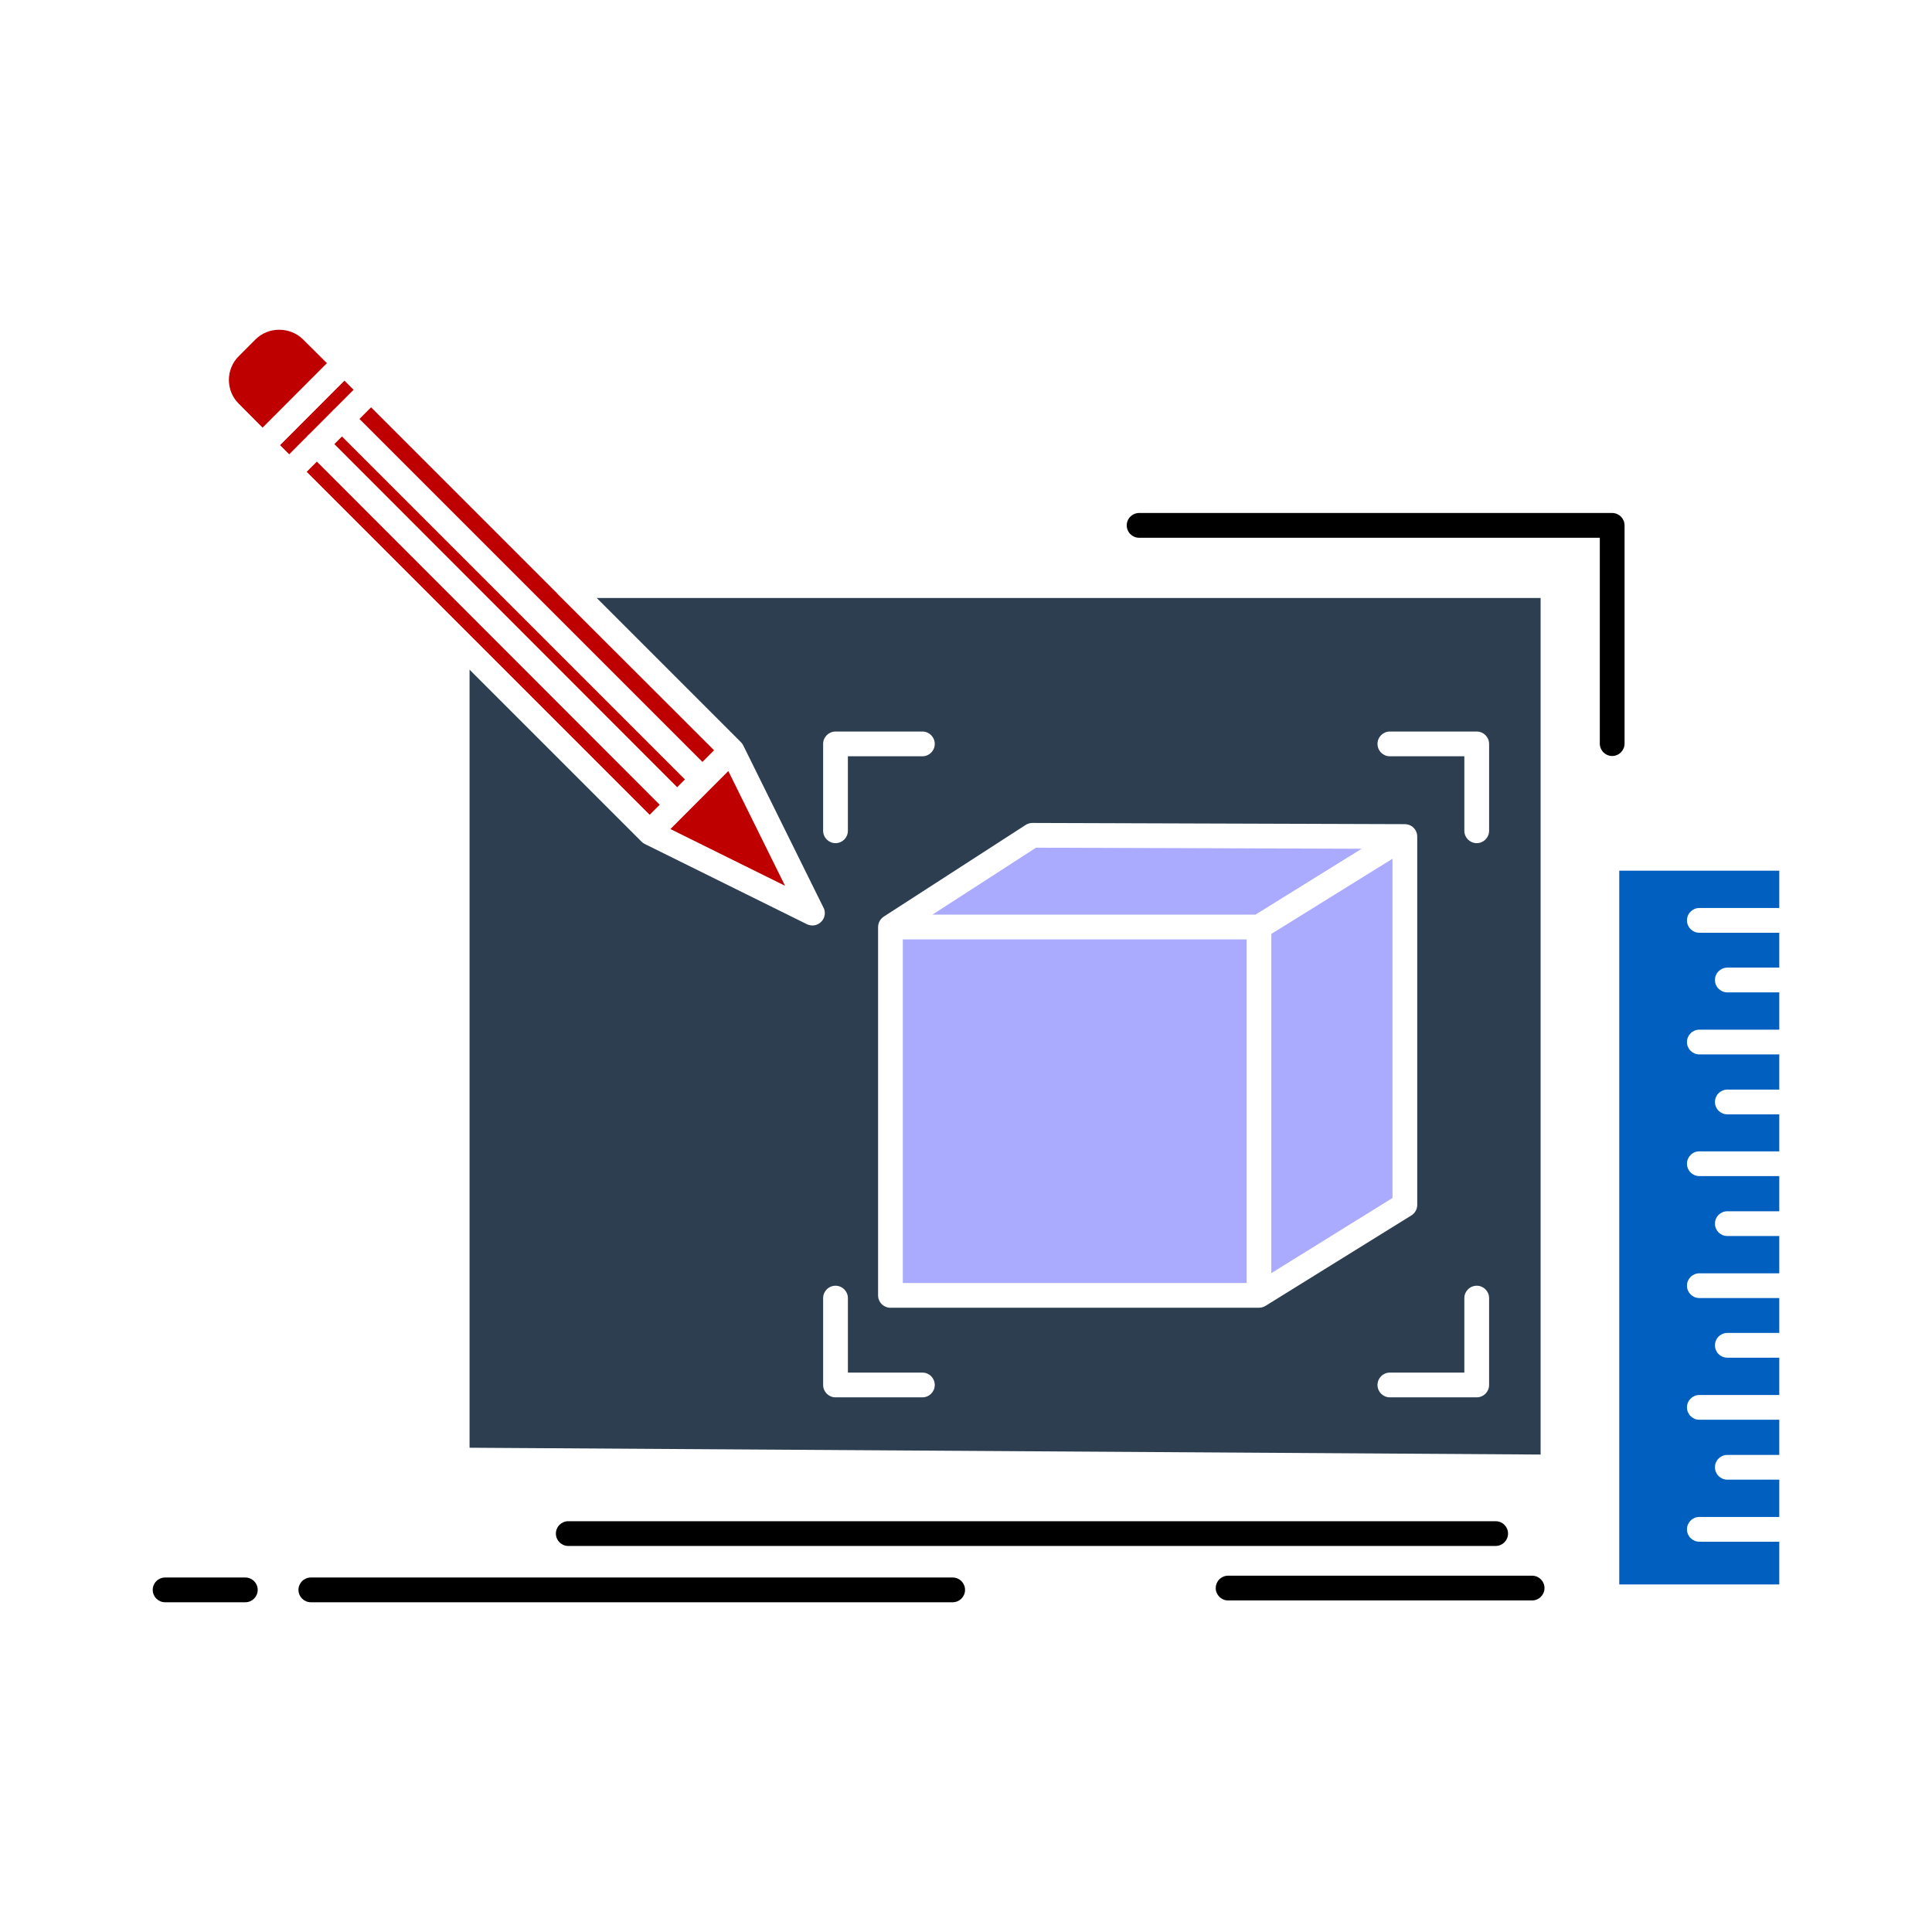 <svg width="512" height="512" xmlns="http://www.w3.org/2000/svg">

 <g>
  <title>background</title>
  <rect fill="none" id="canvas_background" height="402" width="582" y="-1" x="-1"/>
 </g>
 <g>
  <title>Layer 1</title>
  <polygon fill="#aaaaff" id="svg_2" points="336.914,337.394 369.021,317.48 369.021,227.582 336.914,247.498   "/>
  <path fill="#bf0000" id="svg_3" d="m81.623,115.336c0.106,-0.106 0.226,-0.19 0.342,-0.278l6.05,-6.063c0.084,-0.107 0.161,-0.219 0.26,-0.318c0.096,-0.096 0.205,-0.171 0.31,-0.252l5.116,-5.125l-2.419,-2.42l-17.063,17.096l2.42,2.419l4.698,-4.707c0.09,-0.121 0.177,-0.242 0.286,-0.352z"/>
  <path fill="#bf0000" id="svg_4" d="m80.344,89.978c-1.686,-1.669 -3.942,-2.592 -6.346,-2.592c-2.399,0 -4.641,0.919 -6.312,2.588l-4.402,4.411c-1.697,1.681 -2.624,3.917 -2.624,6.306c0,2.39 0.927,4.625 2.611,6.294l6.314,6.345l17.051,-17.085l-6.292,-6.267z"/>
  <path fill="#bf0000" id="svg_5" d="m81.276,125.034l42.174,42.174c0.009,0.009 0.02,0.016 0.028,0.024l48.691,48.693l2.657,-2.661l-90.852,-90.934l-2.698,2.704z"/>
  <polygon fill="#bf0000" id="svg_6" points="88.608,117.687 179.461,208.621 181.518,206.561 90.625,115.667   "/>
  <path fill="#bf0000" id="svg_7" d="m189.231,198.833l-1.052,-1.052l-40.305,-40.266c-0.093,-0.093 -0.176,-0.195 -0.255,-0.296l-49.28,-49.281l-3.079,3.086l90.894,90.894l3.077,-3.085z"/>
  <path fill="#bf0000" id="svg_8" d="m208.046,234.741l-15.036,-30.407l-11.178,11.197c-0.018,0.018 -0.029,0.04 -0.046,0.058c-0.018,0.017 -0.039,0.029 -0.057,0.046l-4.064,4.072l30.381,15.034z"/>
  <polygon fill="#aaaaff" id="svg_9" points="274.557,224.65 247.098,242.393 332.699,242.393 360.851,224.93   "/>
  <path fill="#2c3e50" id="svg_10" d="m408.277,158.475l-250.127,0l38.018,38.02c0.005,0.005 0.012,0.008 0.018,0.014c0.005,0.005 0.009,0.013 0.014,0.018l0.146,0.145c0.001,0.001 0.002,0.003 0.003,0.004l0.02,0.02c0.079,0.08 0.146,0.17 0.216,0.258c0.036,0.044 0.078,0.085 0.111,0.131c0.103,0.143 0.193,0.294 0.271,0.452l21.116,42.699c0.319,0.506 0.504,1.104 0.504,1.747c0,1.251 -0.708,2.325 -1.739,2.879c-0.036,0.02 -0.073,0.042 -0.111,0.061c-0.11,0.054 -0.223,0.1 -0.339,0.141c-0.075,0.026 -0.15,0.048 -0.226,0.07c-0.098,0.026 -0.194,0.054 -0.295,0.071c-0.185,0.034 -0.373,0.056 -0.56,0.058c-0.002,0 -0.003,0 -0.004,0c-0.009,0 -0.018,0 -0.026,0c-0.017,0 -0.035,-0.005 -0.053,-0.005c-0.198,-0.004 -0.396,-0.028 -0.593,-0.068c-0.058,-0.012 -0.114,-0.024 -0.171,-0.039c-0.216,-0.056 -0.43,-0.125 -0.636,-0.228l-42.958,-21.258c-0.162,-0.081 -0.316,-0.175 -0.463,-0.28c-0.043,-0.031 -0.08,-0.07 -0.122,-0.103c-0.095,-0.076 -0.193,-0.151 -0.28,-0.238l-45.572,-45.571l0,206.19l283.839,1.806l0,-226.994l-0.001,0zm-190.138,61.691l0,-23.023c0,-1.811 1.469,-3.28 3.28,-3.28l23.022,0c1.812,0 3.28,1.469 3.28,3.28c0,1.812 -1.468,3.28 -3.28,3.28l-19.742,0l0,19.743c0,1.811 -1.468,3.28 -3.28,3.28c-1.811,0 -3.28,-1.469 -3.28,-3.28zm26.302,150.144l-23.022,0c-1.811,0 -3.28,-1.469 -3.28,-3.28l0,-23.019c0,-1.812 1.469,-3.279 3.28,-3.279c1.812,0 3.28,1.468 3.28,3.279l0,19.739l19.742,0c1.812,0 3.28,1.469 3.28,3.279c0,1.812 -1.468,3.281 -3.28,3.281zm90.493,-24.013c-0.035,0.015 -0.071,0.025 -0.107,0.039c-0.146,0.057 -0.295,0.102 -0.445,0.139c-0.055,0.013 -0.109,0.023 -0.164,0.034c-0.192,0.034 -0.388,0.059 -0.582,0.059l-97.657,0c-1.811,0 -3.279,-1.469 -3.279,-3.28l0,-97.614c0,-0.019 0.005,-0.035 0.005,-0.053c0.003,-0.201 0.02,-0.401 0.06,-0.597c0.007,-0.031 0.019,-0.061 0.026,-0.091c0.038,-0.16 0.085,-0.317 0.146,-0.47c0.026,-0.067 0.06,-0.13 0.09,-0.194c0.054,-0.114 0.113,-0.224 0.18,-0.332c0.039,-0.062 0.08,-0.123 0.123,-0.182c0.074,-0.103 0.156,-0.2 0.244,-0.294c0.046,-0.05 0.09,-0.103 0.14,-0.15c0.101,-0.096 0.21,-0.183 0.324,-0.268c0.045,-0.034 0.088,-0.072 0.136,-0.104c0.009,-0.006 0.017,-0.015 0.026,-0.021l37.617,-24.305c0.529,-0.342 1.148,-0.524 1.779,-0.524c0.004,0 0.008,0 0.012,0l98.706,0.32c0.036,0 0.072,0.008 0.11,0.009c0.115,0.004 0.23,0.013 0.345,0.029c0.06,0.009 0.12,0.02 0.179,0.032c0.104,0.02 0.205,0.047 0.307,0.078c0.057,0.017 0.113,0.033 0.17,0.054c0.107,0.039 0.213,0.087 0.316,0.137c0.043,0.021 0.087,0.038 0.128,0.061c0.011,0.005 0.02,0.008 0.028,0.014c0.135,0.074 0.262,0.158 0.381,0.249c0.019,0.013 0.033,0.029 0.051,0.043c0.11,0.087 0.215,0.178 0.312,0.277c0.036,0.038 0.069,0.079 0.105,0.118c0.072,0.082 0.142,0.166 0.206,0.254c0.035,0.047 0.068,0.097 0.101,0.147c0.059,0.091 0.111,0.184 0.161,0.28c0.026,0.05 0.053,0.1 0.076,0.151c0.057,0.127 0.105,0.257 0.146,0.391c0.006,0.021 0.018,0.041 0.022,0.062c0.002,0.003 0.002,0.007 0.003,0.011c0.043,0.159 0.074,0.32 0.094,0.485c0.008,0.052 0.008,0.104 0.012,0.157c0.005,0.08 0.016,0.159 0.016,0.241l0,97.619c0,1.135 -0.586,2.188 -1.551,2.786l-38.666,23.981c-0.141,0.085 -0.286,0.158 -0.432,0.222zm59.691,20.732c0,1.812 -1.469,3.28 -3.28,3.28l-23.016,0c-1.812,0 -3.28,-1.469 -3.28,-3.28c0,-1.811 1.469,-3.279 3.28,-3.279l19.735,0l0,-19.739c0,-1.812 1.469,-3.279 3.28,-3.279s3.28,1.468 3.28,3.279l0,23.018l0.001,0zm0,-146.863c0,1.811 -1.469,3.28 -3.28,3.28s-3.28,-1.469 -3.28,-3.28l0,-19.743l-19.735,0c-1.812,0 -3.28,-1.468 -3.28,-3.28c0,-1.811 1.469,-3.28 3.28,-3.28l23.016,0c1.812,0 3.28,1.469 3.28,3.28l0,23.023l-0.001,0z"/>
  <path fill="#005fbf" id="svg_11" d="m450.344,240.628l21.182,0l0,-9.885l-42.408,0l0,189.154l42.408,0l0,-11.326l-21.182,0c-1.812,0 -3.28,-1.469 -3.28,-3.28c0,-1.811 1.469,-3.279 3.28,-3.279l21.182,0l0,-9.884l-13.768,0c-1.811,0 -3.279,-1.469 -3.279,-3.28c0,-1.811 1.469,-3.279 3.279,-3.279l13.768,0l0,-9.322l-21.182,0c-1.812,0 -3.28,-1.469 -3.28,-3.28s1.469,-3.28 3.28,-3.28l21.182,0l0,-9.882l-13.768,0c-1.811,0 -3.279,-1.469 -3.279,-3.28c0,-1.811 1.469,-3.279 3.279,-3.279l13.768,0l0,-9.246l-21.182,0c-1.812,0 -3.28,-1.468 -3.28,-3.279c0,-1.813 1.469,-3.28 3.28,-3.28l21.182,0l0,-9.882l-13.768,0c-1.811,0 -3.279,-1.468 -3.279,-3.279s1.469,-3.28 3.279,-3.28l13.768,0l0,-9.321l-21.182,0c-1.812,0 -3.28,-1.468 -3.28,-3.28c0,-1.812 1.469,-3.279 3.28,-3.279l21.182,0l0,-9.803l-13.768,0c-1.811,0 -3.279,-1.469 -3.279,-3.28s1.469,-3.279 3.279,-3.279l13.768,0l0,-9.323l-21.182,0c-1.812,0 -3.28,-1.469 -3.28,-3.279c0,-1.812 1.469,-3.28 3.28,-3.28l21.182,0l0,-9.885l-13.768,0c-1.811,0 -3.279,-1.469 -3.279,-3.28c0,-1.811 1.469,-3.28 3.279,-3.28l13.768,0l0,-9.24l-21.182,0c-1.812,0 -3.28,-1.468 -3.28,-3.28c-0.001,-1.814 1.468,-3.283 3.28,-3.283z"/>
  <rect fill="#aaaaff" id="svg_12" y="248.953" x="239.258" width="91.097" height="91.055"/>
  <path id="svg_13" d="m150.595,403.135c-1.812,0 -3.279,1.469 -3.279,3.28c0,1.811 1.468,3.279 3.279,3.279l245.772,0c1.811,0 3.279,-1.469 3.279,-3.279c0,-1.812 -1.469,-3.28 -3.279,-3.28l-245.772,0z"/>
  <path id="svg_14" d="m252.466,418.055l-170.09,0c-1.811,0 -3.28,1.469 -3.28,3.279c0,1.812 1.469,3.28 3.28,3.28l170.089,0c1.811,0 3.28,-1.469 3.28,-3.28c0.001,-1.811 -1.468,-3.279 -3.279,-3.279z"/>
  <path id="svg_15" d="m65.015,418.055l-21.261,0c-1.811,0 -3.279,1.469 -3.279,3.279c0,1.812 1.469,3.28 3.279,3.28l21.261,0c1.812,0 3.28,-1.469 3.28,-3.28c-0.001,-1.811 -1.468,-3.279 -3.28,-3.279z"/>
  <path id="svg_16" d="m406.027,417.574l-80.566,0c-1.812,0 -3.28,1.469 -3.28,3.279c0,1.812 1.469,3.28 3.28,3.28l80.566,0c1.812,0 3.28,-1.469 3.28,-3.28c0.001,-1.81 -1.468,-3.279 -3.28,-3.279z"/>
  <path id="svg_17" d="m430.525,197.065l0,-57.834c0,-1.811 -1.469,-3.28 -3.279,-3.28l-125.371,0c-1.812,0 -3.279,1.469 -3.279,3.28c0,1.812 1.468,3.28 3.279,3.28l122.092,0l0,54.555c0,1.811 1.469,3.28 3.279,3.28s3.279,-1.47 3.279,-3.281z"/>
 </g>
</svg>